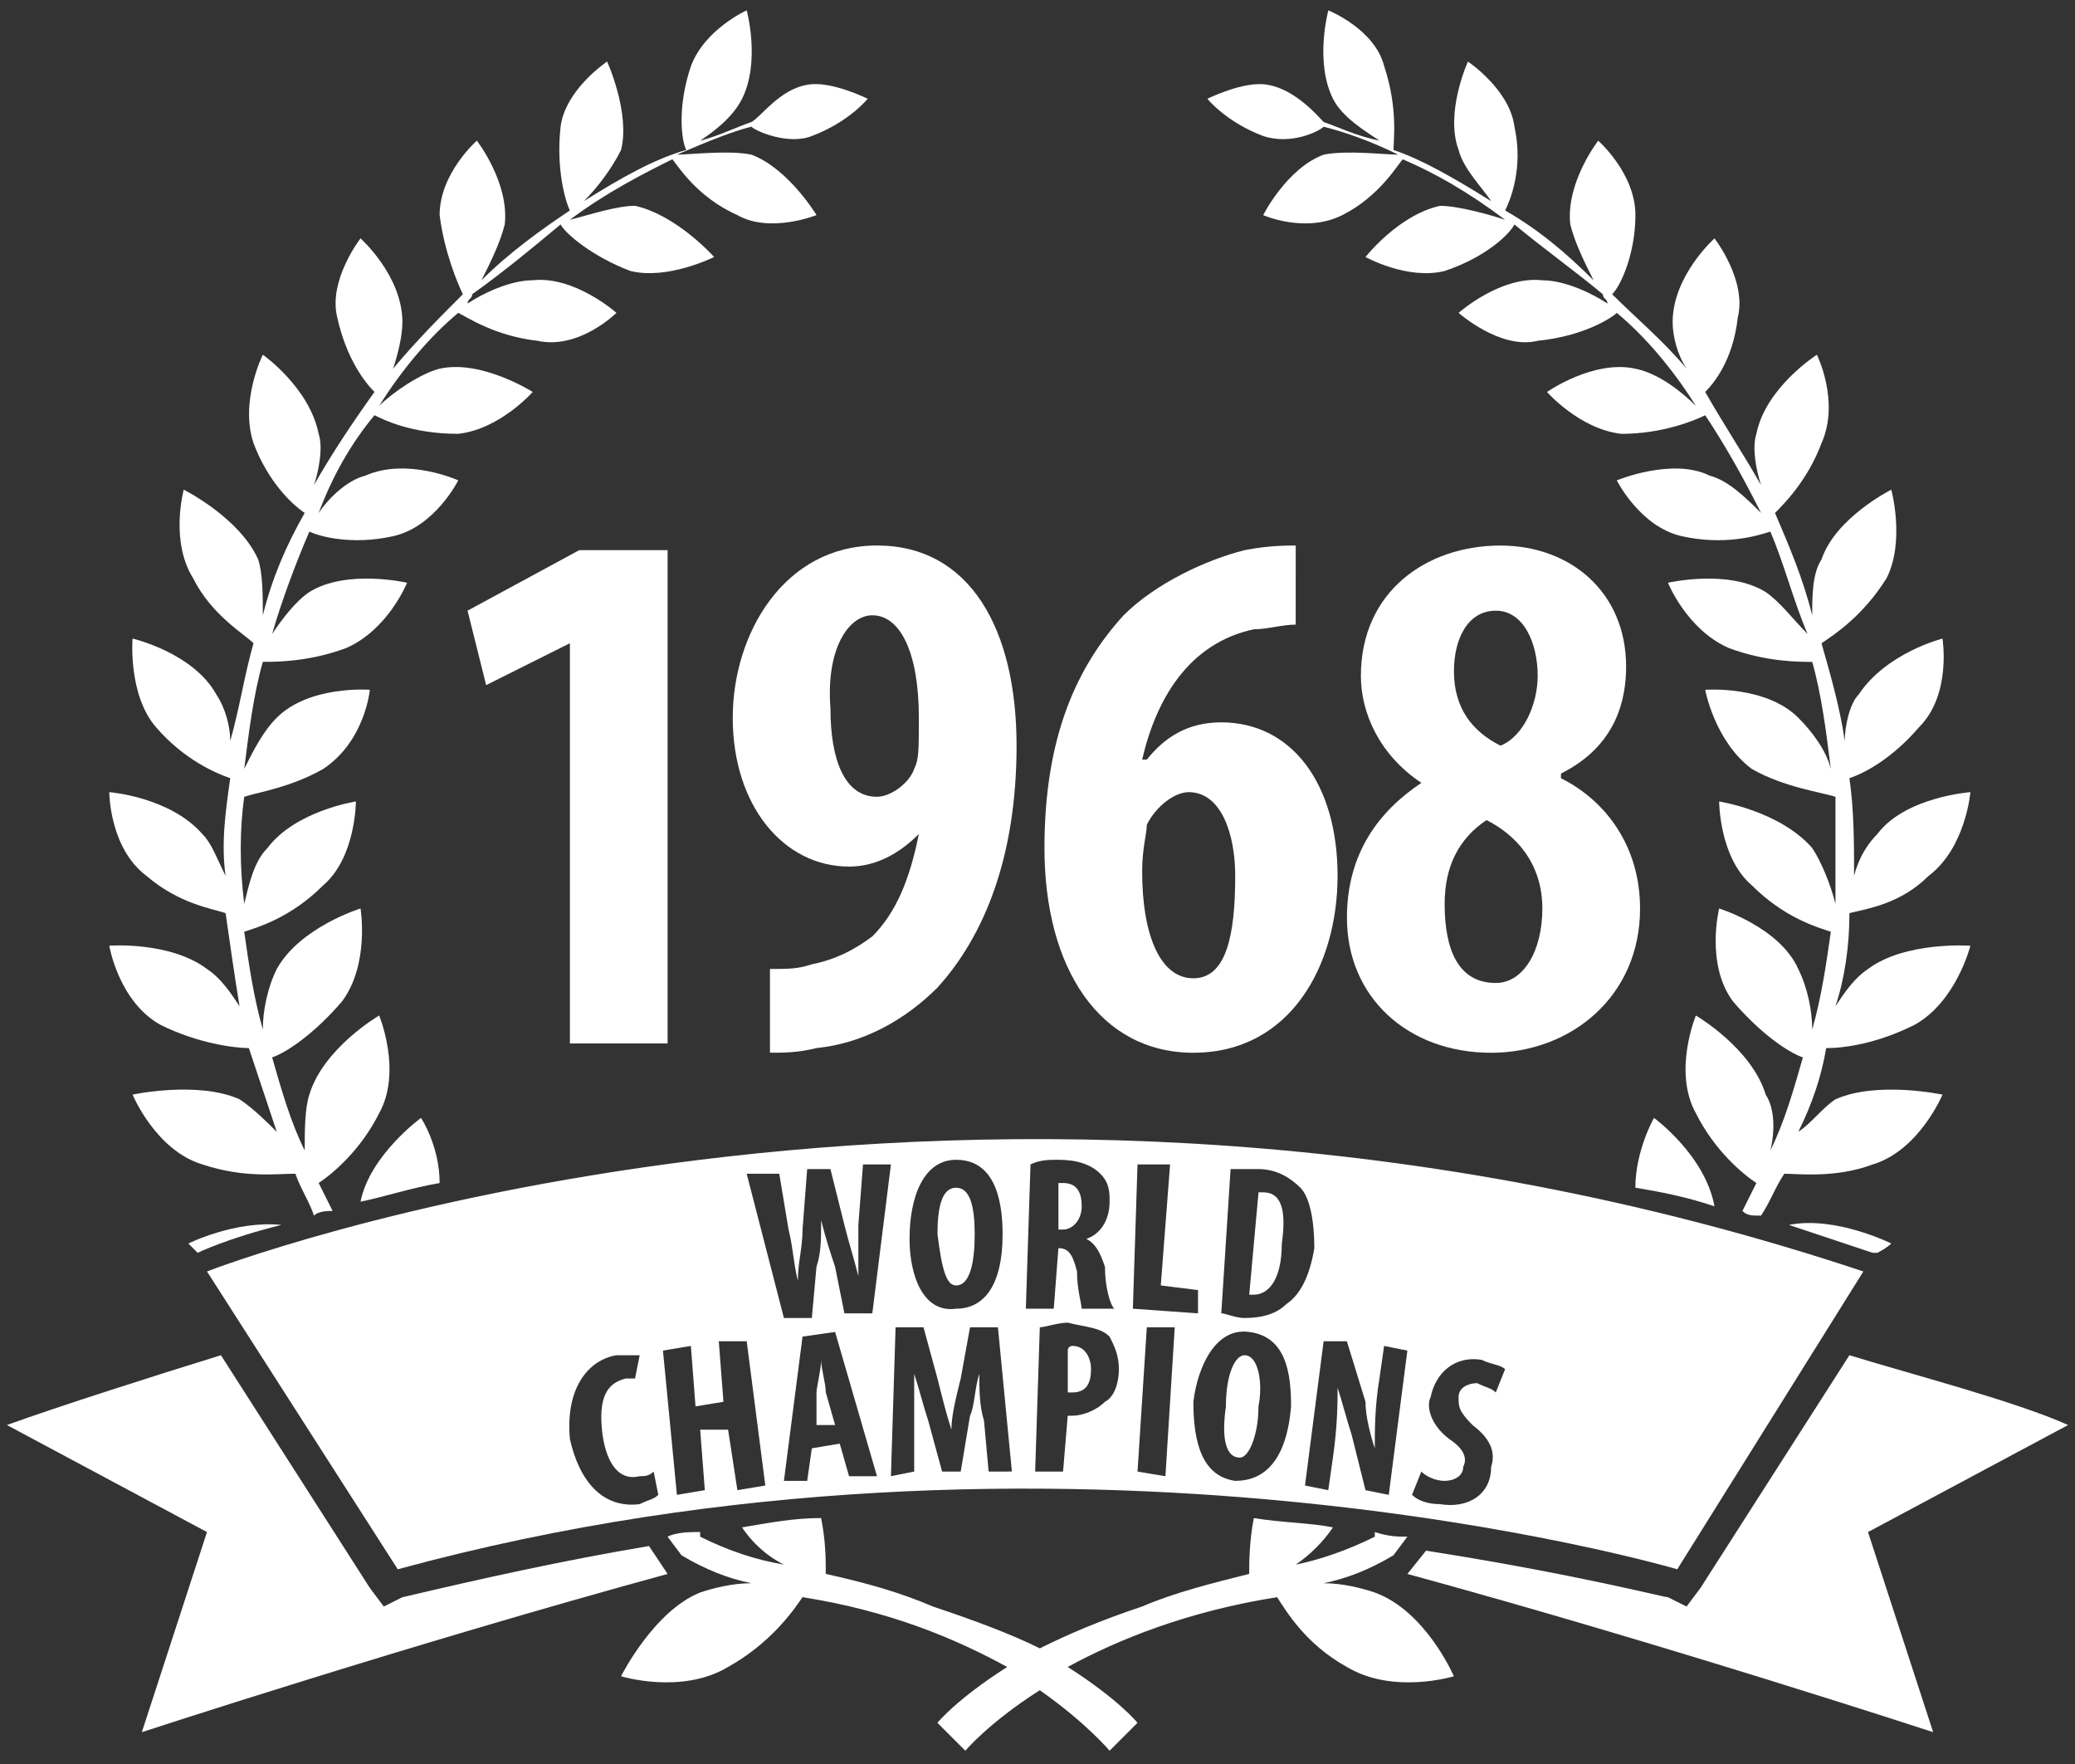 <?xml version="1.0" encoding="UTF-8"?>
<svg width="300mm" height="255mm" version="1.1" viewBox="0 0 300 255" xmlns="http://www.w3.org/2000/svg"><rect x="0" y="0" width="300" height="255" fill="#333333" stroke="none"/><g fill="#ffffff"><path d="m82.395 92.986-12.108 6.054-2.691-10.763 16.144-8.745h12.781v71.305h-14.126z"/><path d="m111.32 140.07c2.691 0 4.036 0 6.054-0.673 3.364-0.673 6.054-2.018 8.745-4.036 3.363-3.363 5.381-8.072 6.727-14.799-2.691 2.691-6.054 4.709-10.09 4.709-9.418 0-16.817-8.745-16.817-21.526 0-12.108 7.4-24.889 20.853-24.889 13.454 0 20.181 12.108 20.181 28.926 0 16.144-4.709 27.58-11.436 34.98-4.709 4.709-10.763 8.072-17.49 8.745-2.691 0.673-4.709 0.673-6.727 0.673zm8.745-37.67c0 7.4 2.018 12.781 6.727 12.781 2.018 0 4.709-2.018 5.381-4.036 0.673-1.345 0.673-2.691 0.673-7.4 0-9.418-2.691-14.799-6.727-14.799-3.364 0-6.727 4.709-6.054 13.454z"/><path d="m187.33 90.295c-2.018 0-4.036 0.673-6.054 0.673-9.418 2.018-14.126 10.09-16.144 18.835h0.673c2.691-3.363 6.054-5.381 10.763-5.381 10.09 0 16.817 8.745 16.817 22.199 0 12.781-6.727 25.562-20.853 25.562-13.454 0-21.526-12.108-21.526-29.598 0-16.144 4.709-26.235 11.436-33.634 4.709-4.709 12.108-8.072 17.49-9.418 3.364-0.673 6.054-0.673 7.4-0.673zm-8.745 36.325c0-6.054-2.018-12.108-6.727-12.108-2.018 0-4.709 2.018-6.054 4.709 0 1.345-0.673 3.363-0.673 6.727 0 9.418 2.691 15.472 7.4 15.472s6.054-6.054 6.054-14.799z"/><path d="m205.5 113.17c-6.054-4.036-8.745-10.09-8.745-15.472 0-12.108 9.418-18.835 20.181-18.835 10.09 0 18.163 6.727 18.163 17.49 0 4.709-1.345 11.436-9.418 15.472v0.673c6.727 3.363 11.436 10.09 11.436 18.835 0 12.781-10.09 20.853-21.526 20.853-12.108 0-20.853-8.072-20.853-19.508 0-9.418 4.709-15.472 10.763-19.508zm17.49 18.163c0-6.727-4.036-10.763-8.072-12.781-4.036 2.691-6.054 6.727-6.054 12.108 0 6.727 2.018 11.436 7.4 11.436 4.036 0 6.727-4.709 6.727-10.763zm-12.781-34.307c0 5.381 2.691 8.745 6.727 10.763 3.363-1.345 5.381-6.054 5.381-10.09 0-4.709-2.018-9.418-6.054-9.418-4.036 0-6.054 4.036-6.054 8.745z"/><path d="m299 206c-7.399-3.364-22.871-7.4-31.616-10.09l-21.526 33.634c-2.018 2.691-2.018 2.691-2.018 2.691l-2.691-1.345c-0.673 0-13.454-3.363-34.98-6.727-2.691 3.363-2.691 3.363-2.691 3.363 36.998 10.09 76.014 22.871 76.014 22.871l-9.418-28.926z"/><path d="m58.178 230.89-2.691 1.345c-2.018-2.691-2.018-2.691-2.018-2.691l-21.526-33.634c-8.745 2.691-23.544 7.4-30.944 10.09l28.926 15.472-9.418 28.926s39.016-12.781 76.014-22.871c-2.691-4.036-2.691-4.036-2.691-4.036-12.108 2.018-24.217 4.709-35.652 7.4z"/><path d="m182.63 19.663c4.036 1.345 8.072-0.673 8.745-1.345 2.691 0.673 6.727 2.018 10.763 4.036-2.018 0-7.399-0.673-10.763 0-5.381 2.018-8.745 8.745-8.745 8.745s6.054 2.691 11.436 0c5.381-2.691 8.072-7.4 8.745-8.072 4.709 2.018 9.418 4.709 14.799 8.745-2.018-0.673-6.727-2.018-9.418-2.018-6.054 1.345-10.763 7.4-10.763 7.4s6.054 3.363 11.436 2.018c6.054-2.018 9.418-5.381 10.09-6.727 4.036 3.363 8.745 6.727 12.781 10.09 0 0.673 0.673 0.673 0.673 1.345-2.018-1.345-6.054-3.363-9.418-3.363-6.054-0.673-12.108 4.709-12.108 4.709s6.054 5.381 11.436 4.036c6.727-0.673 10.763-3.363 11.436-4.036 4.036 3.363 8.072 8.072 11.436 13.454-2.018-2.018-5.381-4.709-8.745-5.381-6.054-1.345-12.781 3.363-12.781 3.363s4.709 5.381 10.763 6.054c6.054 0 10.763-2.018 12.108-2.691 2.691 4.036 5.381 8.745 8.072 14.126-2.018-2.018-4.709-4.709-7.4-5.381-5.381-2.691-13.454 0.673-13.454 0.673s3.364 6.727 9.418 8.072 10.763 0 12.781-0.673c2.018 4.709 3.363 10.09 5.381 14.799-2.018-2.018-4.036-4.709-6.054-6.054-5.381-3.363-14.126-1.345-14.126-1.345s2.691 6.727 8.745 9.418c5.381 2.018 10.09 2.018 12.108 2.018 1.345 4.709 2.018 10.09 2.691 15.472-0.673-2.691-2.691-5.381-4.709-7.4-4.709-4.709-13.454-4.036-13.454-4.036s1.345 7.4 6.727 11.436c4.709 2.691 10.09 3.363 12.108 4.036v15.472c-0.673-2.691-2.018-6.054-3.363-8.072-4.709-5.381-13.454-6.727-13.454-6.727s0 8.072 4.709 12.108c4.709 4.709 9.418 6.054 11.436 6.727-0.673 4.709-1.345 9.418-2.691 14.126 0-2.691-0.673-6.054-2.018-8.745-2.691-6.054-11.436-8.745-11.436-8.745s-2.018 8.072 2.018 13.454c4.036 4.709 8.072 7.4 10.09 8.072-1.345 4.709-2.691 9.418-4.709 13.454 0.673-2.691 0.673-6.054-0.673-8.072-2.018-6.727-10.09-11.436-10.09-11.436s-3.363 8.072 0 14.126c2.691 5.381 6.727 8.745 8.745 10.09-0.673 1.345-1.345 2.691-2.018 4.036 0.673 0.673 1.345 0.673 2.691 0.673 1.345-2.018 2.018-4.036 3.364-6.054 2.018 0 7.4 0.673 12.781-1.345 6.727-2.018 10.09-10.09 10.09-10.09s-9.418-2.018-15.472 0.673c-2.018 1.345-3.364 3.364-5.381 4.709 2.018-4.036 3.363-8.072 4.036-12.108 2.691 0 7.4-0.673 12.781-3.364 6.054-3.363 8.072-11.436 8.072-11.436s-9.418-0.673-14.799 3.363c-2.018 1.345-3.364 3.363-4.709 5.381 1.345-4.036 2.018-8.745 2.018-13.454 2.691-0.673 7.4-1.345 11.436-5.381 5.381-4.036 6.054-12.108 6.054-12.108s-9.418 0.673-13.454 6.054c-1.345 1.345-2.691 3.363-3.364 6.054 0-4.709 0-9.418-0.673-14.126 2.018-0.673 6.054-2.691 10.09-7.4 4.709-4.709 3.363-12.781 3.363-12.781s-8.072 2.018-12.108 8.072c-1.345 1.345-2.018 4.709-2.018 6.727-0.673-4.709-2.018-9.418-3.363-14.126 2.018-1.345 6.054-4.036 9.418-9.418 2.691-5.381 0.673-12.781 0.673-12.781s-8.072 4.036-10.09 10.09c-1.345 2.018-1.345 5.381-1.345 8.072-1.345-5.381-3.363-10.09-5.381-14.799 1.345-1.345 4.709-4.709 6.727-10.09 2.691-6.054-0.673-12.781-0.673-12.781s-7.4 4.709-8.745 11.436c-0.673 2.018 0 5.381 0.673 7.4-2.691-4.709-5.381-8.745-8.072-13.454 1.345-1.345 4.036-4.709 4.709-10.763 1.345-5.381-3.363-11.436-3.363-11.436s-6.054 5.381-6.054 12.108c0 2.018 0.673 4.709 2.018 6.727-3.363-4.036-7.4-7.4-10.763-10.763 1.345-1.345 3.363-6.054 3.363-11.436 0-6.054-5.381-10.763-5.381-10.763s-4.709 6.054-4.036 12.108c0.673 2.691 2.018 5.381 3.363 8.072-4.036-4.036-8.072-7.4-12.781-10.09 0.673-1.345 2.691-6.054 1.345-12.108-0.673-5.381-6.727-9.418-6.727-9.418s-3.363 7.4-1.345 12.781c0.673 2.691 3.363 5.381 4.709 7.4-5.381-3.364-10.09-6.054-14.126-7.4 0-1.345 0.673-6.054-1.345-12.108-1.345-5.381-8.072-8.072-8.072-8.072s-2.018 7.4 0.673 12.781c1.345 2.691 4.709 4.709 6.727 6.054-3.363-0.673-6.054-2.018-8.072-2.691-0.673-0.673-4.036-4.709-8.072-5.381-3.363-0.673-8.745 2.018-8.745 2.018s2.691 3.363 8.072 5.381z"/><path d="m239.13 161.6s-2.691 4.709-2.691 10.09c4.036 0.673 7.4 1.345 11.436 2.691-1.345-7.4-8.745-12.781-8.745-12.781z"/><path d="m258.64 177.07c4.036 1.345 8.072 2.691 12.108 4.036h0.673c1.345-0.673 2.018-1.345 2.018-1.345s-8.072-4.036-14.799-2.691z"/><path d="m40.688 177.07c-6.727-0.673-13.454 2.691-13.454 2.691l1.345 1.345s4.036-2.018 12.108-4.036z"/><path d="m198.77 230.21c-2.018-0.673-4.709-1.345-7.4-1.345 3.364-0.673 6.727-2.018 10.09-4.036 2.018-2.691 2.018-2.691 2.018-2.691-1.345 0-2.691 0-4.709-0.673v0.673c-4.036 2.018-8.072 3.363-11.436 4.036 2.018-1.345 4.036-3.363 5.381-5.381-3.363-0.673-7.4-0.673-11.436-1.345-0.673 3.364-0.673 6.727-0.673 8.072-5.381 1.345-10.763 2.691-15.472 4.709-6.054 2.018-10.763 4.036-14.799 6.054-4.036-2.018-9.418-4.036-15.472-6.054-4.709-2.018-9.418-3.363-15.472-4.709 0-2.018 0-4.709-0.673-8.072-4.036 0-7.4 0.673-11.436 1.345 1.345 2.018 3.363 4.036 6.054 5.381-4.036-0.673-8.072-2.018-12.108-4.036v-0.673c-1.345 0-3.363 0-4.709 0.673l2.018 2.691c3.363 2.018 6.727 3.363 10.09 4.036-2.691 0-5.381 0.673-7.4 1.345-6.727 2.691-11.436 12.108-11.436 12.108s8.745 2.691 15.472-1.345c6.054-3.364 9.418-8.072 10.763-10.09 12.781 2.018 22.199 6.054 29.598 10.09-7.4 4.709-10.09 8.072-10.09 8.072l4.036 4.036s3.363-4.036 10.763-8.745c6.727 4.709 10.09 8.745 10.09 8.745 4.036-4.036 4.036-4.036 4.036-4.036s-2.691-3.363-10.09-8.072c7.4-4.036 17.49-8.072 30.271-10.09 1.345 2.018 4.036 6.727 10.09 10.09 6.727 4.036 15.472 1.345 15.472 1.345s-4.036-9.418-11.436-12.108z"/><path d="m15.799 114.51s0 8.072 5.381 12.108c4.709 4.036 9.418 4.709 11.436 5.381 0.673 4.709 1.345 9.418 2.018 13.454-1.345-2.018-2.691-4.036-4.709-5.381-5.381-4.036-14.126-3.363-14.126-3.363s1.345 8.072 7.4 11.436c5.381 2.691 10.763 3.364 12.781 3.364 1.345 4.036 2.691 8.072 4.036 12.108-1.345-1.345-3.363-3.364-5.381-4.709-6.054-2.691-15.472-0.673-15.472-0.673s3.363 8.072 10.09 10.09c6.054 2.018 10.763 1.345 13.454 1.345 0.673 2.018 2.018 4.036 2.691 6.054 0.673-0.673 2.018-0.673 2.691-0.673-0.673-1.345-1.345-2.691-2.018-4.036 2.018-1.345 6.054-4.709 8.745-10.09 3.363-6.054 0-14.126 0-14.126s-8.072 4.709-10.09 11.436c-0.673 2.018-0.673 5.381-0.673 8.072-2.018-4.036-3.363-8.745-4.709-13.454 2.018-0.673 6.054-3.363 10.09-8.072 4.036-5.381 2.691-13.454 2.691-13.454s-8.745 2.691-12.108 8.745c-1.345 2.691-2.018 6.054-2.018 8.745-1.345-4.709-2.018-9.418-2.691-14.126 2.018-0.673 6.727-2.018 11.436-6.727 4.709-4.036 4.709-12.108 4.709-12.108s-8.745 1.345-12.781 6.727c-2.018 2.018-2.691 5.381-3.363 8.072-0.673-5.381-0.673-10.763 0-15.472 2.018-0.673 6.727-1.345 11.436-4.036 6.054-4.036 6.727-11.436 6.727-11.436s-8.745-0.673-13.454 4.036c-2.018 2.018-3.363 4.709-4.709 7.4 0.673-5.381 1.345-10.763 2.691-15.472 2.018 0 6.727 0 12.108-2.018 6.054-2.691 8.745-9.418 8.745-9.418s-8.745-2.018-14.126 1.345c-2.018 1.345-4.036 4.036-5.381 6.054 1.345-4.709 3.363-10.09 5.381-14.799 1.345 0.673 6.054 2.018 12.108 0.673 6.054-1.345 9.418-8.072 9.418-8.072s-7.4-3.363-13.454-0.673c-2.691 0.673-5.381 3.363-6.727 5.381 2.018-5.381 4.709-10.09 8.072-14.126 1.345 0.673 5.381 2.691 12.108 2.691 6.054-0.673 10.763-6.054 10.763-6.054s-7.4-4.709-13.454-3.363c-2.691 0.673-6.727 3.363-8.745 5.381 3.363-5.381 7.4-10.09 11.436-13.454 1.345 0.673 5.381 3.363 11.436 4.036 6.054 1.345 11.436-4.036 11.436-4.036s-6.054-5.381-12.108-4.709c-3.363 0-7.4 2.018-9.418 3.363 0-0.673 0.673-0.673 0.673-1.345 4.709-3.363 8.745-6.727 12.781-10.09 0.673 1.345 4.709 4.709 10.09 6.727 5.381 1.345 12.108-2.018 12.108-2.018s-5.381-6.054-11.436-7.4c-2.691 0-6.727 1.345-9.418 2.018 5.381-4.036 10.763-6.727 14.799-8.745 0.673 0.673 3.363 5.381 9.418 8.072 4.709 2.691 11.436 0 11.436 0s-4.036-6.727-9.418-8.745c-3.364-0.673-8.745 0-10.763 0 4.709-2.018 8.072-3.363 10.763-4.036 0.673 0.673 5.381 2.691 8.745 1.345 5.381-2.018 8.072-5.381 8.072-5.381s-5.381-2.691-8.745-2.018c-4.036 0.673-6.727 4.709-8.072 5.381-2.018 0.673-4.709 2.018-7.4 2.691 2.018-1.345 4.709-3.363 6.054-6.054 2.691-5.381 0.673-12.781 0.673-12.781s-6.054 2.691-8.072 8.072c-2.018 6.054-1.345 10.763-0.673 12.108-4.709 1.345-9.418 4.036-14.799 7.4 2.018-2.018 4.036-4.709 5.381-7.4 1.345-5.381-2.018-12.781-2.018-12.781s-6.054 4.036-6.727 9.418c-0.673 6.054 0.673 10.763 1.345 12.108-4.036 2.691-8.745 6.054-12.781 10.09 1.345-2.691 2.691-5.381 3.363-8.072 0.673-6.054-4.036-12.108-4.036-12.108s-5.381 4.709-5.381 10.763c0.673 5.381 2.691 10.09 3.363 11.436-3.363 3.364-6.727 6.727-10.09 10.763 0.673-2.018 1.345-4.709 1.345-6.727 0-6.727-6.054-12.108-6.054-12.108s-4.709 6.054-3.363 11.436c1.345 6.054 4.036 9.418 5.381 10.763-3.364 4.709-6.054 8.745-8.745 13.454 0.673-2.018 1.345-5.381 0.673-7.4-1.345-6.727-8.072-11.436-8.072-11.436s-3.363 6.727-1.345 12.781c2.018 5.381 5.381 8.745 7.4 10.09-2.691 4.709-4.709 9.418-6.054 14.799 0-2.691 0-6.054-0.673-8.072-2.691-6.054-10.763-10.09-10.763-10.09s-2.018 7.4 1.345 12.781c2.691 5.381 7.4 8.072 8.745 9.418-1.345 4.709-2.018 9.418-3.363 14.126 0-2.018-0.673-4.709-2.018-6.727-3.364-6.054-12.108-8.072-12.108-8.072s-0.673 8.072 3.363 12.781c4.036 4.709 8.745 6.727 10.763 7.4-0.673 4.709-1.345 9.418-0.673 14.126-1.345-2.691-2.018-4.709-3.363-6.054-4.709-5.381-13.454-6.054-13.454-6.054z"/><path d="m52.124 173.71c3.364-0.673 7.4-2.018 11.436-2.691 0-5.381-2.691-9.418-2.691-9.418s-7.4 5.381-8.745 12.108z"/><path d="m29.926 183.8 27.58 43.052c96.194-26.235 184.99 0 184.99 0l26.907-43.052c-129.16-43.052-239.48 0-239.48 0zm147.99-14.799h4.036c2.691 0 4.709 1.345 6.054 2.691s2.018 4.709 2.018 8.745c-0.673 4.036-2.018 6.727-4.036 8.072-1.345 1.345-3.363 2.018-6.054 2.018-1.345 0-2.691-0.673-3.363-0.673zm-39.688-1.345c5.381 0 6.727 5.381 6.727 10.763 0 7.4-2.691 10.763-6.727 10.763-4.709 0.673-6.727-4.709-6.727-10.09 0-6.054 2.018-11.436 6.727-11.436zm-45.743 49.779c-5.381 0.673-8.745-3.363-10.09-9.418-0.673-7.4 2.691-11.436 6.727-12.108h3.363l-0.673 3.363h-1.345c-2.691 0.673-4.036 2.691-3.363 8.072 0.673 4.709 2.691 6.727 5.381 6.054 0.673 0 1.345 0 2.018-0.673l0.673 3.364c-0.673 0.673-1.345 0.673-2.691 1.345zm14.126-2.018-1.345-8.745h-4.036l0.673 8.745c-4.036 0.673-4.036 0.673-4.036 0.673l-2.018-20.853c4.036-0.673 4.036-0.673 4.036-0.673 0.673 8.745 0.673 8.745 0.673 8.745 4.036-0.673 4.036-0.673 4.036-0.673l-0.673-8.745h4.036l2.691 20.853zm16.144-2.018-1.345-4.709c-4.036 0.673-4.036 0.673-4.036 0.673l-0.673 4.709h-3.363l2.691-20.853c4.709-0.673 4.709-0.673 4.709-0.673l6.054 20.853zm3.363-23.544h-4.036l-1.345-6.727c-0.673-2.018-1.345-4.036-2.018-6.727 0 2.691 0 4.709-0.673 6.727-0.673 7.4-0.673 7.4-0.673 7.4h-4.036l-5.381-20.853h4.709l1.345 8.072c0.673 2.691 0.673 4.709 1.345 7.4 0-2.691 0.673-4.709 0.673-7.4 0.673-8.745 0.673-8.745 0.673-8.745h3.363l2.018 8.072c0.673 2.691 1.345 4.709 2.018 7.4v-7.4c0.673-8.745 0.673-8.745 0.673-8.745h4.036zm16.817 22.871c-0.673-7.4-0.673-7.4-0.673-7.4-0.673-2.018-0.673-4.709-0.673-6.727-0.673 2.018-0.673 4.709-1.345 6.054l-1.345 8.072h-2.691l-2.018-7.4c-0.673-2.018-1.345-4.709-2.018-6.727v14.126c-3.363 0.673-3.363 0.673-3.363 0.673l0.673-21.526h4.036l2.018 7.4c0.673 2.691 1.345 5.381 2.018 7.4 0-2.018 0.673-4.709 1.345-7.4l1.345-7.4h4.036l2.018 20.853zm6.054-44.397c1.345-0.673 2.691-0.673 4.036-0.673 2.691 0 4.709 0.673 6.054 2.018 1.345 1.345 1.345 2.691 1.345 4.036 0 2.691-1.345 4.709-3.363 5.381 1.345 0.673 2.018 2.018 2.691 4.036 0 2.691 0.673 5.381 1.345 6.054h-4.709c0-0.673-0.673-2.691-0.673-5.381-0.673-2.691-1.345-3.363-2.691-3.363l-0.673 8.745h-4.036zm10.763 34.307c-1.345 1.345-3.363 2.018-4.709 2.018h-0.673l-0.673 8.072h-4.036l0.673-20.853c0.673 0 2.691-0.673 4.036-0.673 2.691 0.673 4.709 0.673 6.054 2.018 0.673 1.345 1.345 2.691 1.345 4.709 0 2.018-0.673 4.036-2.018 4.709zm4.709-34.307h4.709l-1.345 17.49 5.381 0.673v3.363l-9.418-0.673zm4.036 45.07c-4.036-0.673-4.036-0.673-4.036-0.673l1.345-20.853h4.036zm18.163-10.09c-0.673 8.072-4.036 10.763-8.072 10.763-4.709-0.673-6.054-5.381-6.054-11.436 0.673-5.381 3.363-10.763 8.072-10.09 5.381 0.673 6.054 6.054 6.054 10.763zm14.126 12.781-3.364-0.673c-2.018-8.072-2.018-8.072-2.018-8.072-0.673-2.018-1.345-4.709-2.018-6.727 0 2.018 0 5.381-0.673 10.09l-0.673 4.709-3.364-0.673 2.691-20.853h3.363l2.691 8.745c0 2.018 0.673 4.709 1.345 6.727 0-2.691 0-6.054 0.673-10.09l0.673-4.709c3.363 0.673 3.363 0.673 3.363 0.673zm15.472-14.799c-0.673-0.673-1.345-0.673-2.691-1.345-1.345 0-2.691 0.673-2.691 2.018 0 1.345 0 2.018 2.018 4.036 2.691 2.018 3.363 4.036 2.691 6.054 0 4.036-3.363 6.054-7.4 5.381-2.018 0-3.363-0.673-4.036-1.345l1.345-3.363c0.673 0.673 2.018 1.345 3.363 1.345s2.691-0.673 2.691-2.018c0.673-1.345 0-2.691-2.018-4.036-2.691-2.018-3.363-4.709-2.691-6.054 0.673-3.363 3.363-6.054 7.399-5.381 1.345 0.673 2.691 0.673 3.364 1.345z"/><path d="m155.05 194.56s-0.673 0-0.673 0.673v6.054h0.673c2.018 0 2.691-1.345 2.691-3.363 0-1.345-0.673-3.363-2.691-3.363z"/><path d="m118.72 196.58c0 1.345-0.673 4.036-0.673 4.709v4.709h2.691l-1.345-4.709c0-1.345-0.673-3.363-0.673-4.709z"/><path d="m179.93 195.91c-1.345 0-2.691 2.691-2.691 7.4-0.673 4.709 0 7.4 2.018 7.4 1.345 0 2.691-3.364 2.691-7.4 0.673-3.363 0-7.4-2.018-7.4z"/><path d="m156.39 174.38c0-2.018-0.673-3.364-2.691-3.364h-0.673v6.727h0.673c1.345 0 2.691-1.345 2.691-3.363z"/><path d="m185.32 179.76c0.673-4.709 0-7.4-2.691-7.4h-0.673l-1.345 14.799h0.673c2.018 0 4.036-2.018 4.036-7.4z"/><path d="m138.23 185.82c2.018 0 2.691-3.363 2.691-7.4 0-4.036-0.673-6.727-2.691-6.727-2.018 0-2.691 2.691-2.691 6.727 0.673 5.381 1.345 7.4 2.691 7.4z"/></g></svg>
